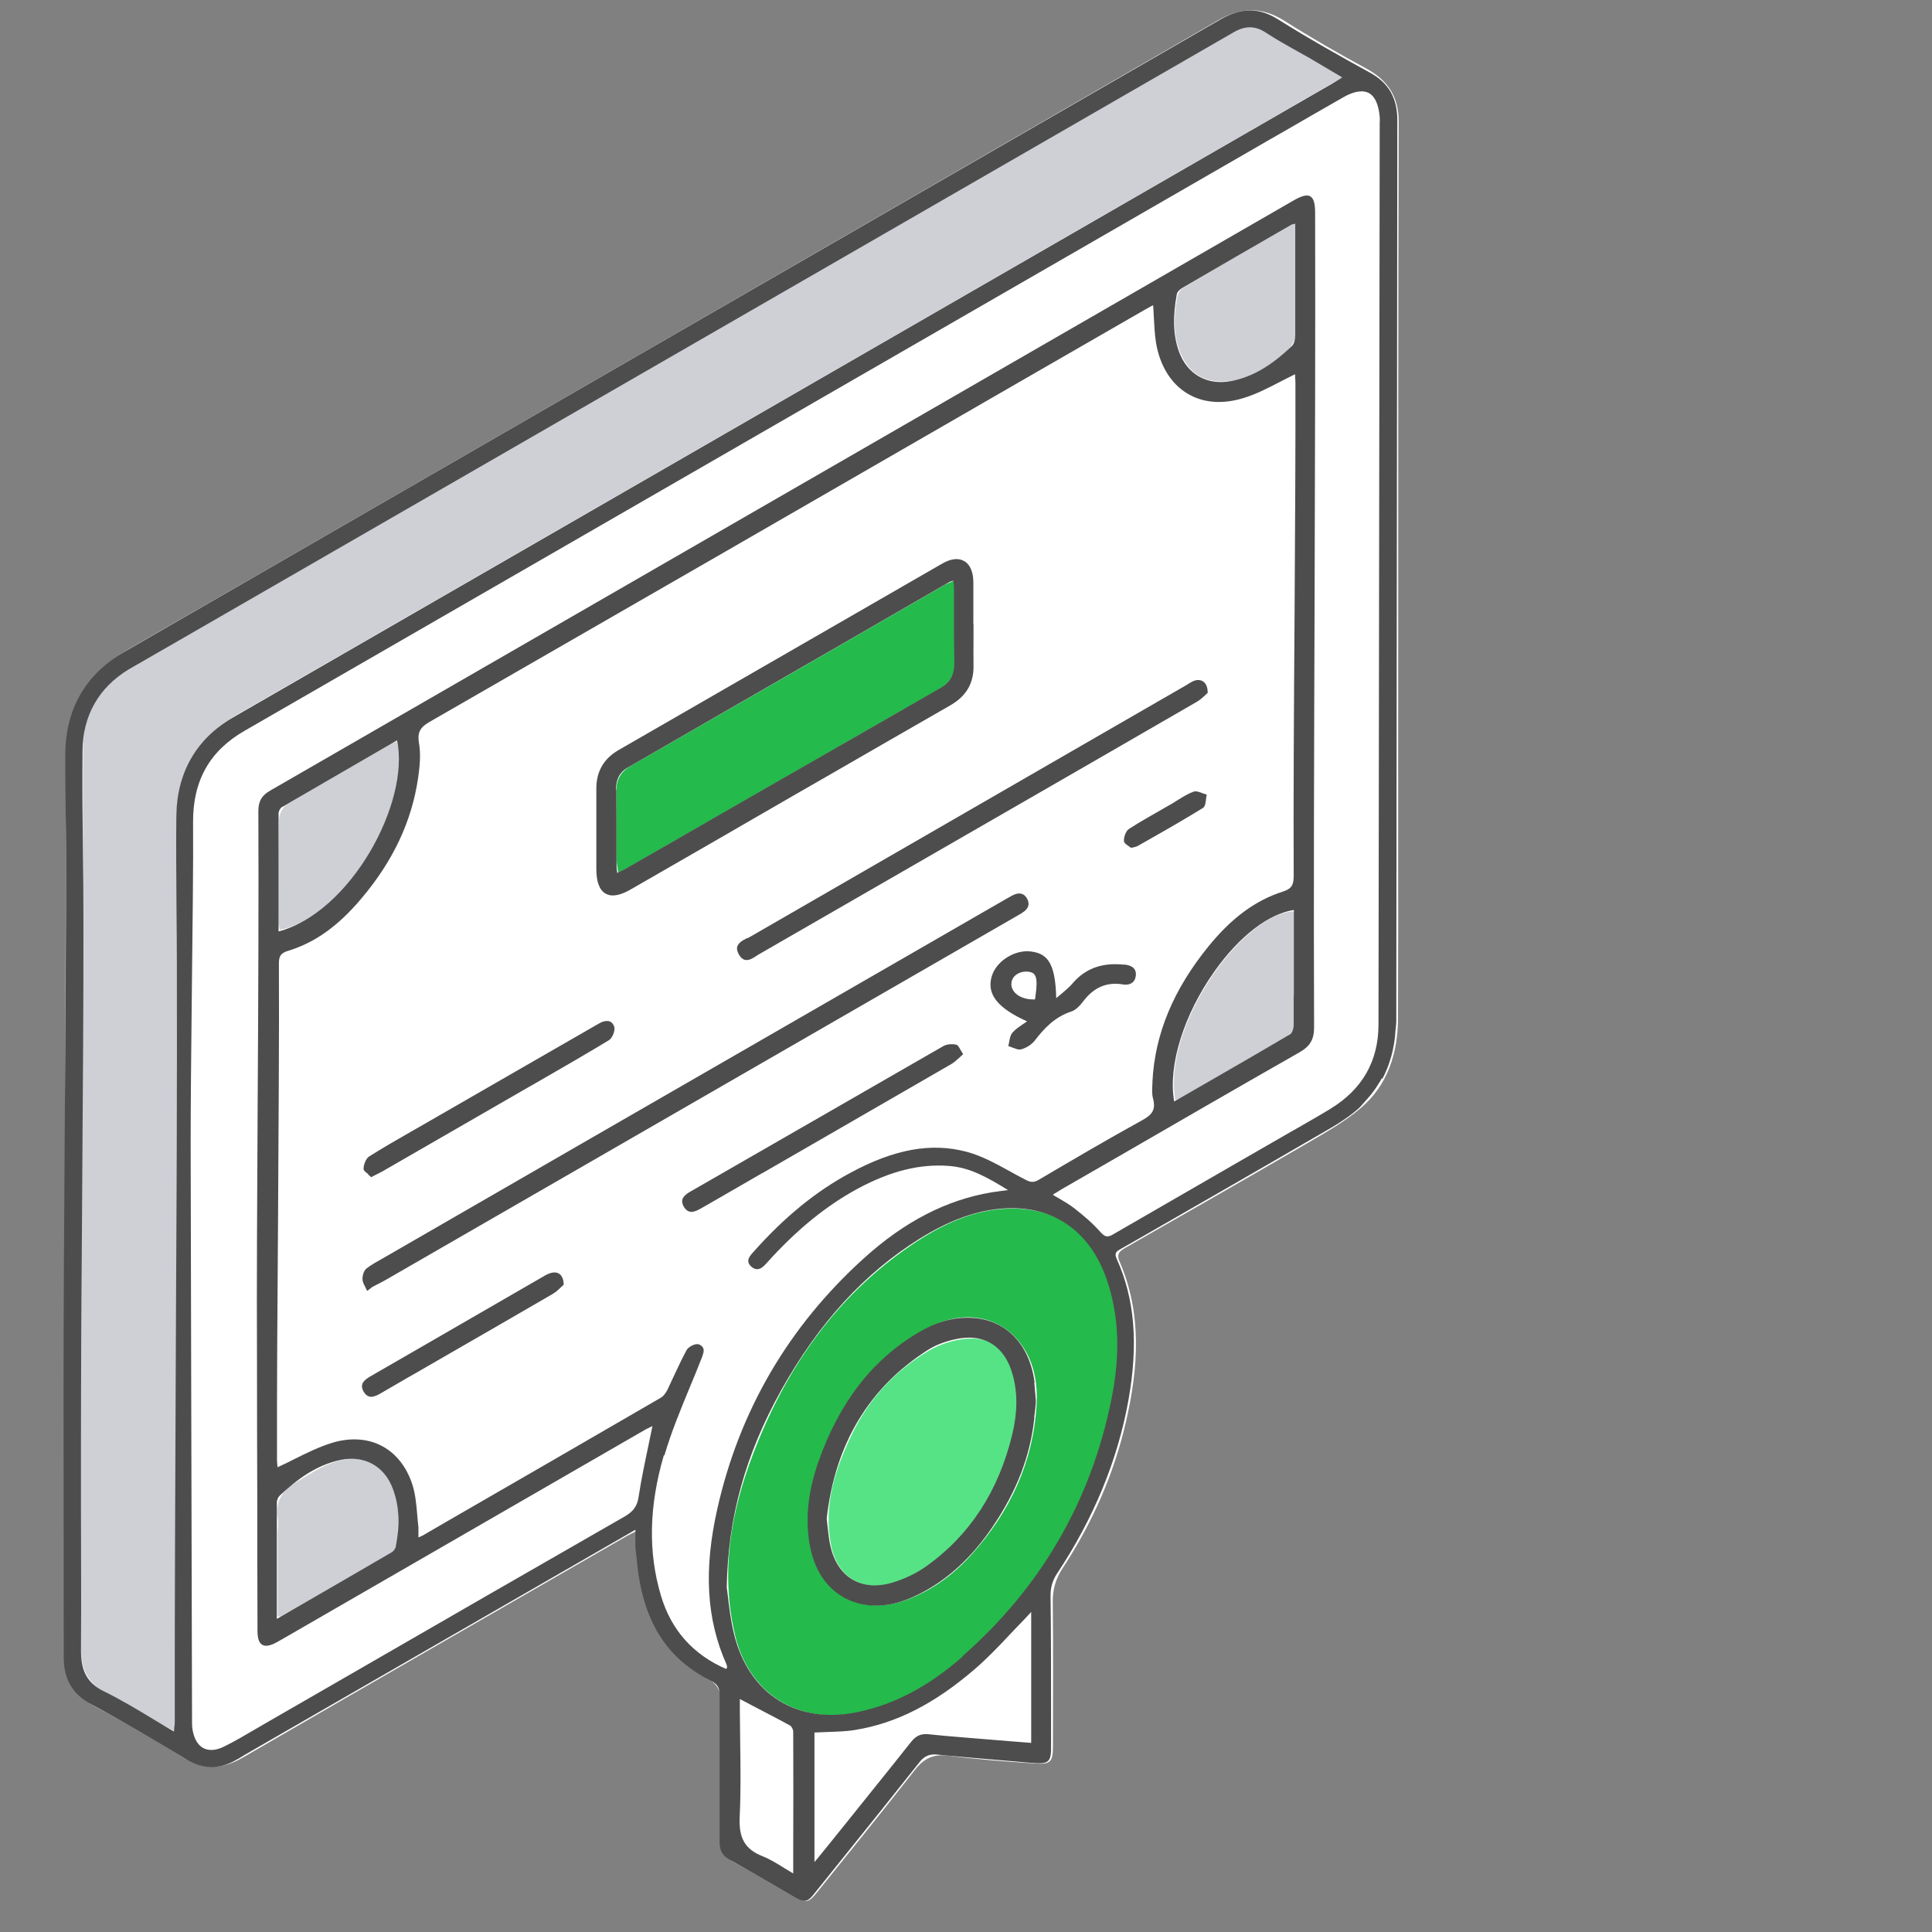 <?xml version="1.0" encoding="UTF-8"?>
<svg id="Layer_2" xmlns="http://www.w3.org/2000/svg" viewBox="0 0 111.87 111.87">
  <rect x="0" y="0" width="111.87" height="111.87" fill="#808080" stroke="none"/>
  <defs>
    <style>
      .cls-1 {
        fill: #ced0d6;
      }

      .cls-2 {
        fill: #4d4d4d;
      }

      .cls-3 {
        fill: #fff;
      }

      .cls-4 {
        fill: none;
      }

      .cls-5 {
        fill: #56e386;
      }

      .cls-6 {
        fill: #24ba4c;
      }
    </style>
  </defs>
  <g id="_圖層_1" data-name="圖層_1">
    <g>
      <g>
        <g>
          <path class="cls-3" d="M36.81,88.67c.08.88.12,1.66.22,2.42.35,2.62,1.45,4.79,3.88,6.07.64.34.84.74.84,1.43-.03,2.59,0,5.18-.01,7.78,0,.69.21,1.18.86,1.52,1.1.59,2.17,1.25,3.25,1.87.82.47.95.46,1.52-.26,1.88-2.33,3.77-4.67,5.62-7.03.52-.66,1.07-.92,1.94-.81,1.64.22,3.3.34,4.96.45.96.07,1.08-.08,1.08-1.05,0-2.77.02-5.53-.01-8.3-.01-.73.17-1.34.56-1.94,1.72-2.62,2.98-5.45,3.68-8.51.72-3.12.94-6.24-.38-9.28-.19-.44.04-.61.38-.8,3.5-2,7-4,10.49-6.03,1.06-.62,2.15-1.23,3.08-2.02,1.6-1.35,2.18-3.23,2.18-5.27.02-6.59,0-13.18.01-19.77,0-10.7,0-21.4.03-32.09,0-1.48-.65-2.42-1.91-3.1-1.59-.86-3.17-1.77-4.7-2.74-1.3-.82-2.5-.81-3.82-.05-10.84,6.27-21.69,12.53-32.53,18.79-10.18,5.87-20.35,11.75-30.54,17.61-2.38,1.37-3.65,3.34-3.66,6.11-.03,12.88-.08,25.76-.11,38.64-.01,4.45,0,8.9,0,13.36,0,1.45.55,2.5,1.88,3.2,1.68.89,3.32,1.85,4.93,2.85,1.19.74,2.29.77,3.51.06,7.4-4.29,14.83-8.56,22.24-12.83.16-.09.33-.17.56-.29Z"/>
          <path class="cls-3" d="M66.79,17.68c.11.89.14,1.72.32,2.51.56,2.51,2.67,3.6,5.17,2.72.91-.32,1.77-.78,2.74-1.22.03.29.08.55.08.82-.03,9.33-.07,18.67-.1,28,0,.59-.22.9-.79,1.17-.93.43-1.9.89-2.65,1.57-2.78,2.53-4.56,5.61-4.75,9.46,0,.09-.03.18,0,.26.35,1.27-.38,1.85-1.39,2.38-1.64.86-3.23,1.81-4.82,2.77-.52.31-.95.33-1.49.05-1.07-.55-2.14-1.15-3.29-1.47-1.86-.52-3.67-.08-5.41.69-2.64,1.18-4.79,2.98-6.71,5.1-.21.23-.49.51-.16.84.38.36.67.08.93-.2,1.73-1.91,3.65-3.56,6-4.65,1.7-.79,3.47-1.26,5.34-.79.85.21,1.64.69,2.46,1.05-.02.07-.03.14-.05.2-.45.09-.9.17-1.34.27-2.4.52-4.47,1.7-6.31,3.29-5,4.33-8.09,9.77-9.23,16.29-.44,2.5-.34,4.99.67,7.38.05.13.07.27.13.53-1.35-.54-2.33-1.35-3.01-2.48-1.14-1.88-1.39-3.96-1.3-6.11.12-2.91,1.25-5.53,2.32-8.17.17-.42.39-.83.49-1.26.06-.24-.08-.52-.12-.79-.25.13-.6.19-.73.39-.33.52-.59,1.1-.83,1.67-.24.58-.61.99-1.17,1.31-4.3,2.46-8.59,4.95-12.88,7.44-.16.1-.34.17-.57.29-.11-.85-.17-1.66-.32-2.45-.45-2.53-2.56-3.76-4.97-2.89-.97.35-1.9.81-2.92,1.25-.02-.33-.06-.62-.06-.91.03-9.29.06-18.58.08-27.88,0-.62.17-.98.82-1.18,1.93-.62,3.31-2,4.5-3.57,1.9-2.5,3.05-5.26,2.8-8.47-.04-.56.22-.9.66-1.15,3.48-2,6.95-3.99,10.43-6,6.37-3.67,12.74-7.34,19.1-11.01,4-2.3,7.99-4.61,11.99-6.91.09-.05.19-.08.34-.14ZM56.43,36.27s0,0,0,0c0-.89.04-1.77-.01-2.66-.07-1.16-.75-1.53-1.77-1.02-.1.05-.19.1-.28.16-1.36.79-2.72,1.57-4.09,2.36-4.74,2.73-9.48,5.47-14.23,8.19-1.02.58-1.52,1.41-1.49,2.59.03,1.4,0,2.81.01,4.21,0,.32.03.65.11.96.17.67.61.92,1.27.68.38-.13.74-.34,1.1-.54,3.03-1.74,6.05-3.48,9.08-5.22,2.99-1.72,5.97-3.45,8.96-5.17.93-.54,1.37-1.33,1.35-2.4-.02-.71,0-1.43,0-2.14ZM21.32,74.69c1.52-.87,3.01-1.7,4.48-2.55,10.06-5.8,20.12-11.61,30.19-17.42,1.08-.62,2.18-1.23,3.23-1.9.19-.12.34-.57.27-.79-.11-.39-.49-.35-.81-.18-.12.06-.23.13-.34.19-9.19,5.3-18.37,10.59-27.56,15.89-3.02,1.74-6.05,3.48-9.07,5.24-.77.45-.83.72-.39,1.53ZM69.96,40.04c-.03-.72-.52-.81-1.21-.41-6.32,3.65-12.65,7.3-18.98,10.95-2.2,1.27-4.41,2.54-6.61,3.81-.51.29-.61.75-.18,1,.21.12.65.03.9-.12,7.22-4.14,14.42-8.29,21.63-12.45,1.31-.75,2.61-1.51,3.9-2.28.24-.14.41-.39.54-.51ZM55.84,61.14c-.45-.8-.73-.83-1.63-.32-3.98,2.29-7.95,4.58-11.93,6.87-.77.44-1.53.88-2.29,1.33-.32.19-.56.46-.33.85.23.39.57.3.91.14.1-.05.19-.1.28-.16,4.09-2.36,8.17-4.71,12.25-7.07.91-.53,1.8-1.08,2.74-1.64ZM58.37,60.4c.06.1.12.21.18.31.33-.04.8.05.98-.13.93-.93,2.02-1.64,3.04-2.45.83-.66,1.51-1.29,2.65-1.15.17.02.39-.33.59-.51-.18-.19-.34-.52-.55-.56-1.17-.19-2.22.06-3.05.99-.26.29-.58.52-.95.85-.06-.5-.03-.87-.16-1.18-.2-.47-.41-1.04-.8-1.3-.75-.51-2.07-.03-2.59.81-.52.84-.34,1.64.55,2.3.37.28.78.5,1.09.7-.34.46-.66.89-.97,1.32ZM35.56,59.86c.04-.62-.21-.83-.64-.68-.26.09-.51.24-.75.38-2.8,1.62-5.6,3.23-8.4,4.85-1.42.82-2.84,1.63-4.23,2.5-.23.15-.45.64-.38.88.16.5.57.26.89.08,2.06-1.18,4.11-2.36,6.16-3.55,2.26-1.31,4.51-2.61,6.76-3.94.25-.15.45-.41.57-.52ZM21.5,80.94c.29-.14.51-.23.71-.35,2.47-1.42,4.93-2.83,7.39-4.26.95-.55,1.89-1.12,2.81-1.72.14-.09.22-.49.13-.63-.09-.15-.41-.24-.63-.23-.22.01-.44.17-.64.29-2.56,1.47-5.12,2.95-7.68,4.42-.75.43-1.5.85-2.22,1.32-.18.12-.31.45-.31.68,0,.16.27.31.43.48ZM70.01,46.12c-.06-.09-.11-.19-.17-.28-.37.06-.78.03-1.1.2-1.06.56-2.11,1.17-3.11,1.83-.24.15-.47.65-.39.88.15.46.57.3.91.1,1.08-.63,2.17-1.23,3.22-1.89.28-.18.42-.55.63-.84Z"/>
          <path class="cls-3" d="M37.81,82.6c-.3,1.55-.55,2.99-.89,4.4-.08.32-.44.65-.75.83-4.87,2.82-9.75,5.63-14.62,8.43-2.75,1.58-5.49,3.16-8.25,4.73-.31.18-.67.33-1.02.37-.51.06-.96-.4-1.08-1.02-.03-.15-.03-.3-.03-.45-.03-13.4-.06-26.8-.07-40.19,0-3.93.09-7.86.08-11.8,0-2.59,1-4.48,3.3-5.79,7.27-4.14,14.5-8.34,21.75-12.52,7.19-4.15,14.38-8.3,21.57-12.45,6.67-3.84,13.34-7.68,20.01-11.52.17-.1.34-.19.52-.26.83-.32,1.41-.01,1.59.85.05.25.04.52.04.77,0,17.33-.02,34.66,0,51.99,0,2.4-.98,4.17-3.08,5.37-4.05,2.31-8.07,4.65-12.09,7-.48.28-.78.21-1.17-.16-.77-.72-1.6-1.36-2.46-2.09.84-.49,1.7-1,2.56-1.5,3.81-2.19,7.62-4.39,11.44-6.57.69-.39,1.01-.91,1.01-1.72,0-15.49.02-30.99.05-46.48,0-1.76-.22-1.86-1.7-1-6.85,3.96-13.7,7.91-20.56,11.86-6.42,3.7-12.85,7.41-19.28,11.11-6.28,3.62-12.55,7.23-18.83,10.84-.57.33-.86.79-.86,1.47,0,15.71-.01,31.42-.02,47.13,0,1.13.32,1.3,1.33.72,6.95-4.01,13.9-8.01,20.84-12.02.18-.1.37-.19.68-.35Z"/>
          <path class="cls-1" d="M77.8,4.43c-1.61.94-3.1,1.8-4.59,2.66-6.93,4-13.86,7.99-20.79,11.99-6.59,3.8-13.18,7.6-19.78,11.4-6.31,3.64-12.62,7.28-18.94,10.91-2.3,1.32-3.47,3.3-3.48,5.94-.01,1.64.03,3.28.03,4.92-.03,14.26-.06,28.52-.08,42.79,0,1.45,0,2.9,0,4.34,0,.25-.03.5-.05.86-.31-.16-.53-.27-.75-.4-1.03-.59-2.03-1.25-3.1-1.75-1.16-.55-1.58-1.42-1.58-2.64.01-3.74,0-7.48,0-11.22.04-13.61.08-27.23.12-40.84,0-1.99.84-3.57,2.57-4.58,4.07-2.39,8.17-4.74,12.25-7.1,6.59-3.8,13.18-7.61,19.77-11.41,6.59-3.8,13.18-7.61,19.77-11.41,4.03-2.33,8.07-4.64,12.1-6.99.83-.48,1.52-.48,2.34.05,1.32.85,2.7,1.6,4.19,2.46Z"/>
          <path class="cls-6" d="M64.79,77.9c-.14,3.32-1.03,6.46-2.44,9.45-1.79,3.78-4.36,6.93-7.66,9.49-1.57,1.22-3.33,2.05-5.32,2.38-3.34.55-6.04-1.26-6.81-4.55-.85-3.61-.25-7.09,1.04-10.46,1.87-4.91,4.74-9.1,9.15-12.1,1.77-1.2,3.66-2.13,5.87-2.13,2.52,0,4.43,1.28,5.37,3.63.55,1.38.82,2.81.81,4.3ZM46.87,88c0,.28-.01.56,0,.84.17,3.27,2.86,4.96,5.88,3.7,1.36-.56,2.51-1.42,3.49-2.51,2.22-2.46,3.58-5.33,3.78-8.66.08-1.33-.16-2.64-1.04-3.72-1.21-1.49-3.32-1.83-5.31-.72-4.32,2.4-6.31,6.29-6.81,11.06Z"/>
          <path class="cls-3" d="M47.24,107.77v-7.44c5.47.18,9.04-3.14,12.49-6.94v7.54c-1.13-.09-2.24-.17-3.34-.25-.8-.06-1.59-.11-2.38-.2-.64-.08-1.05.22-1.42.69-1.64,2.06-3.29,4.11-4.94,6.16-.09.11-.19.22-.4.45Z"/>
          <path class="cls-1" d="M75.07,12.84c0,1.78,0,3.39,0,5,0,.17-.04.35,0,.52.23,1.31-.46,2.09-1.49,2.73-.93.57-1.89,1.05-3.02.99-1.06-.05-1.76-.63-2.18-1.58-.47-1.07-.41-2.19-.21-3.3.04-.21.19-.46.37-.56,2.11-1.25,4.23-2.47,6.53-3.8Z"/>
          <path class="cls-1" d="M16.07,93.59c0-1.58,0-3.15,0-4.72,0-.32.07-.66.01-.97-.16-.94.27-1.58,1.02-2.04.68-.41,1.35-.87,2.09-1.14,1.93-.7,3.44.16,3.79,2.16.14.81.05,1.67.01,2.5,0,.2-.19.45-.37.56-2.12,1.24-4.25,2.45-6.38,3.67-.01,0-.04,0-.16-.03Z"/>
          <path class="cls-1" d="M22.98,42.93c.95,3.23-2.74,10.11-6.78,10.91-.02-.16-.07-.32-.07-.48,0-1.96-.02-3.93.03-5.89,0-.31.21-.74.46-.89,1.99-1.2,4.01-2.35,6.03-3.51.09-.05.2-.08.33-.14Z"/>
          <path class="cls-1" d="M68.06,63.71c-.78-4.21,3.82-10.81,6.87-10.94.02.14.06.28.06.42,0,1.94,0,3.88,0,5.83,0,.46-.12.82-.56,1.07-2.02,1.15-4.02,2.32-6.03,3.48-.09.05-.19.08-.35.15Z"/>
          <path class="cls-3" d="M45.88,108.4c-.79-.43-1.64-.76-2.33-1.31-.38-.3-.65-.96-.66-1.46-.06-2.29-.01-4.57,0-6.86,0-.08.04-.15.1-.33.95.51,1.86.98,2.75,1.49.13.08.24.32.24.48.01,2.61,0,5.23,0,7.84,0,.03-.04.07-.08.15Z"/>
          <path class="cls-6" d="M55.3,33.59c0,.77,0,1.41,0,2.05,0,.86-.02,1.73.01,2.59.03.78-.29,1.31-.96,1.69-2.96,1.68-5.91,3.38-8.86,5.08-3.03,1.74-6.06,3.47-9.09,5.21-.16.09-.34.18-.6.32-.04-.28-.09-.48-.09-.68-.01-1.36,0-2.72-.02-4.08,0-.64.26-1.09.83-1.42,6.07-3.49,12.14-6.99,18.2-10.49.13-.07.27-.12.58-.26Z"/>
          <path class="cls-3" d="M60.09,57.1c-.11.24.14.76-.49.73-.52-.02-.96-.4-.97-.84,0-.42.4-.78.86-.75.52.03.6.39.6.86Z"/>
          <path class="cls-5" d="M58.98,81.2c-.54,4.23-2.28,7.67-5.97,9.93-.43.26-.95.42-1.44.56-1.72.47-3.09-.42-3.44-2.18-.48-2.36.24-4.48,1.24-6.54.98-2.01,2.47-3.6,4.38-4.74.64-.38,1.43-.64,2.17-.71,1.44-.13,2.33.56,2.72,1.94.16.58.23,1.18.33,1.74Z"/>
        </g>
        <g>
          <path class="cls-2" d="M80.05,62.46c.19-.36.34-.73.46-1.13.02-.05.03-.11.05-.16.11-.41.19-.84.23-1.29,0-.03,0-.06,0-.09.02-.24.06-.46.06-.7l.06-52.13c0-1.28-.5-2.16-1.58-2.75-1.73-.95-3.56-1.98-5.33-3.09-1.1-.69-2.12-.69-3.32,0L7.22,37.73c-2.27,1.31-3.43,3.32-3.44,5.98,0,1.02,0,2.06.02,3.07.01.79.02,1.61.02,2.42.01,4.39-.03,10.28-.07,15.98-.04,5.45-.07,11.08-.07,15.29,0,4.24.01,9.84.01,15.5,0,1.27.51,2.13,1.6,2.72,1.94,1.04,3.87,2.2,5.49,3.18.93.56,1.84.6,2.78.1.21-.11.41-.23.6-.35.12-.07.24-.14.36-.21l3.61-2.08c5.39-3.1,10.77-6.21,16.16-9.31.67-.39,1.35-.78,2.12-1.22l.38-.22c0,.13,0,.24,0,.34,0,.22,0,.4,0,.58,0,.17.03.35.05.52.01.09.02.19.03.28.31,3.5,1.68,5.73,4.31,7.03.42.21.5.48.49.89,0,1.48,0,2.98,0,4.43,0,1.32,0,2.69,0,4.03,0,.48.17.78.59,1.01.93.52,1.86,1.06,2.76,1.59l.82.48c.34.2.55.31.73.31.22,0,.39-.17.69-.56.5-.63,1.01-1.25,1.51-1.88,1.47-1.83,2.99-3.72,4.47-5.59.29-.37.59-.49,1.06-.44,1.2.12,2.42.22,3.6.32.58.05,1.16.1,1.74.15.6.05.88.05,1.04-.1.16-.15.19-.41.18-.99,0-.68,0-1.36,0-2.04,0-2.14,0-4.36-.03-6.54,0-.49.11-.88.38-1.29,2.12-3.19,3.51-6.57,4.13-10.03.58-3.26.37-5.86-.68-8.19-.16-.35,0-.44.25-.58l1.35-.77c3.18-1.83,6.47-3.71,9.7-5.59.15-.09.3-.17.45-.26.77-.44,1.57-.9,2.24-1.49.17-.15.29-.32.44-.48.04-.04.07-.08.11-.12.28-.31.51-.65.72-1,.03-.05.06-.11.09-.16ZM42.86,100.88c0-.59-.02-1.21-.02-1.81v-.69c.26.13.51.27.76.4.74.39,1.45.75,2.14,1.13.1.05.19.24.19.36.01,2.29.01,4.56,0,6.96v1.25c-.18-.11-.36-.22-.53-.32-.42-.26-.82-.51-1.25-.68-1.01-.4-1.38-1.04-1.32-2.28.07-1.43.05-2.89.03-4.3ZM77.06,64.19c-.62.38-1.26.74-1.88,1.1l-.46.26c-.88.51-1.76,1.01-2.64,1.52-2.5,1.44-5.08,2.93-7.62,4.4-.35.21-.5.14-.76-.15-.46-.52-.99-.96-1.5-1.36-.26-.2-.54-.37-.85-.55-.13-.07-.26-.15-.39-.23.07-.05.14-.09.21-.13.13-.08.23-.15.34-.21,1.03-.59,2.06-1.19,3.09-1.78,3.49-2.02,7.09-4.1,10.65-6.13.61-.35.84-.74.84-1.44-.03-7.32,0-16.26.03-24.91.02-7.7.05-15.66.03-22.23,0-.57-.08-.86-.28-.98-.19-.11-.49-.04-.99.25L15.66,45.77c-.51.29-.7.63-.7,1.2.02,4.62,0,10.83-.04,16.84-.03,5.46-.06,10.61-.04,14.68,0,3.06.01,6.13.02,9.19,0,2.25,0,4.49.01,6.74,0,.45.09.72.28.82.18.11.46.06.84-.15.11-.06.22-.12.32-.18,7-4.04,14-8.08,21-12.12.11-.06.23-.12.34-.17.03-.01.06-.03.09-.05-.08.39-.16.78-.24,1.16-.21,1-.41,1.95-.56,2.93-.08.55-.3.85-.79,1.14-5.39,3.09-10.86,6.24-16.14,9.29-1.55.89-3.1,1.79-4.65,2.68-.21.12-.41.24-.62.36-.58.34-1.19.7-1.8,1-.46.23-.87.26-1.19.1-.33-.17-.55-.54-.64-1.07-.03-.17-.03-.35-.03-.52v-.02c-.02-6.69-.03-13.38-.05-20.08l-.03-13.38c0-2.09.03-5.37.07-8.85.04-3.66.09-7.44.07-9.71-.01-2.41.97-4.14,3.01-5.3L72.59,8.62c.53-.31,1.07-.62,1.6-.92,1.17-.68,2.39-1.38,3.58-2.06.42-.24.77-.35,1.07-.35.15,0,.29.03.41.09.36.19.57.65.64,1.37.01.12.01.25,0,.37,0,.04,0,.08,0,.12l-.07,52.08c0,2.12-.94,3.76-2.78,4.88h0ZM55.75,95.91c-1.94,1.71-3.91,2.76-6.02,3.21-3.54.77-6.38-1-7.23-4.52-.19-.77-.28-1.57-.35-2.15-.02-.21-.05-.39-.07-.52.07-4.07,1.08-7.71,3.16-11.44,2.18-3.9,4.81-6.77,8.02-8.77,1.63-1.01,3.08-1.56,4.56-1.72.27-.03.53-.04.79-.04,2.57,0,4.53,1.45,5.45,4.06.73,2.07.83,4.36.3,6.98-1.18,5.91-4.09,10.92-8.64,14.91ZM74.91,57.64c0,.56,0,1.14,0,1.71,0,.2-.09.47-.21.54-1.76,1.04-3.5,2.04-5.34,3.1-.46.26-.91.53-1.37.79-.37-2.07.55-5.03,2.35-7.56,1.43-2.01,3.1-3.3,4.58-3.53v1.4c0,.96,0,1.91,0,2.86,0,.23,0,.46,0,.69ZM75,16.08c0,1.08,0,2.21,0,3.31,0,.22-.05.51-.19.64-1.18,1.14-2.29,1.79-3.5,2.03-1.42.28-2.59-.39-3.06-1.75-.32-.93-.35-1.94-.11-3.27.02-.13.18-.29.32-.37,2.11-1.23,4.26-2.47,6.34-3.67.02-.01.06-.02.11-.03.03,0,.06,0,.09-.02v.64c0,.44,0,.87,0,1.3,0,.4,0,.79,0,1.19ZM16.13,53.94v-1.31c0-1.9,0-3.7,0-5.53,0-.13.1-.31.19-.36,1.78-1.04,3.6-2.09,5.36-3.11l1.31-.76c.77,3.59-2.69,9.98-6.88,11.07ZM16.03,93.73v-1.25c0-1.89,0-3.68,0-5.48,0-.14.07-.31.17-.4.91-.85,2.04-1.76,3.55-2.07.21-.04.41-.06.61-.06,1.08,0,1.95.61,2.37,1.69.38.98.44,2.06.19,3.38-.02.13-.13.28-.25.35-1.85,1.08-3.7,2.15-5.66,3.28l-.98.57ZM10.22,52.6c.01,1.08.02,2.19.02,3.28.01,6.51-.02,14.55-.06,22.34-.03,7.47-.07,15.2-.06,21.47,0,.11-.01.22-.03.36,0,.06-.01.13-.02.21-.41-.24-.82-.49-1.22-.73-.96-.58-1.86-1.12-2.82-1.59-.96-.47-1.35-1.16-1.34-2.4.02-2.8,0-5.65,0-8.41,0-1.13,0-2.26,0-3.39,0-4.1.03-9.63.07-14.97.04-5.56.08-11.31.07-15.56,0-1.25-.01-2.52-.03-3.74-.02-1.97-.04-4.01-.02-6.01.02-2.03.94-3.65,2.66-4.69L71.43,1.87c.33-.19.64-.29.94-.29s.61.1.93.31c.56.37,1.15.7,1.72,1.02.27.15.56.31.84.47.43.25.85.5,1.3.77l.56.33c-.07.04-.13.08-.19.12-.14.09-.25.16-.37.23L13.48,41.55c-2.11,1.22-3.24,3.19-3.27,5.69-.02,1.78,0,3.6.01,5.36ZM38.47,84.28c.4-1.37.96-2.71,1.5-4.02.21-.51.43-1.03.63-1.55l.02-.05c.08-.21.17-.43.1-.6-.04-.09-.13-.17-.26-.22-.03,0-.06-.01-.09-.01-.21,0-.52.18-.61.34-.25.46-.48.95-.7,1.42-.13.28-.27.57-.4.86-.08.16-.22.38-.39.48-4.16,2.42-8.4,4.86-12.5,7.23l-1.22.71c-.05.03-.11.06-.2.1-.03.02-.07.03-.12.05,0-.07,0-.13,0-.18,0-.15,0-.27,0-.4-.03-.24-.05-.48-.07-.72-.05-.57-.1-1.17-.27-1.72-.67-2.12-2.48-3.09-4.61-2.47-.77.23-1.52.6-2.24.96-.31.16-.64.32-.97.47,0,0,0-.02,0-.03-.01-.09-.03-.24-.03-.38-.01-3.76.02-8.92.06-13.9.03-5.33.07-10.85.05-14.84,0-.41.07-.61.52-.75,1.56-.47,2.92-1.44,4.27-3.05,1.83-2.17,2.9-4.45,3.27-6.96.09-.62.17-1.35.05-2.03-.11-.67.12-.94.65-1.24,11.34-6.52,22.87-13.17,34.01-19.6l7.36-4.24c.12-.07.24-.13.36-.2.04-.02.09-.04.13-.07.02.23.03.46.04.68.03.52.05,1.01.13,1.51.22,1.3.85,2.33,1.77,2.9.91.57,2.05.67,3.29.29.72-.22,1.38-.56,2.08-.92.29-.15.6-.31.91-.46,0,.02,0,.04,0,.06,0,.11.02.27.02.43.01,3.66-.02,8.44-.05,13.51-.04,5.41-.07,11.02-.05,15.05,0,.55-.14.75-.64.91-1.58.51-2.94,1.51-4.28,3.15-2.05,2.52-3.12,5.09-3.26,7.86v.11c-.02.3-.04.6.04.88.17.65-.09.94-.64,1.24-2.07,1.14-4.09,2.33-5.99,3.45-.32.19-.52.12-.8-.03-.3-.15-.6-.32-.89-.48-.8-.44-1.62-.89-2.49-1.12-2.05-.54-4.18-.15-6.72,1.22-1.99,1.07-3.83,2.57-5.62,4.59-.21.23-.47.52-.12.84.11.1.23.15.34.15h.02c.2-.01.37-.17.52-.34,1.72-1.92,3.46-3.34,5.32-4.34,1.89-1.01,3.55-1.42,5.23-1.3,1.26.09,2.28.69,3.44,1.4-.12.02-.22.03-.32.04-.24.03-.44.06-.63.09-2.62.44-5.05,1.69-7.42,3.84-4.33,3.92-7.18,8.79-8.46,14.47-.8,3.54-.64,6.41.53,9.03.02.05.03.11.03.17,0,.01-.01.04-.03.06,0,0-.01.02-.02.03-1.92-.83-3.19-2.26-3.78-4.25-.75-2.52-.69-5.18.17-8.13ZM47.16,100.32c.24-.01.48-.02.72-.03.54-.02,1.1-.03,1.64-.12,2.39-.39,4.58-1.51,6.91-3.51.71-.61,1.37-1.3,2-1.97.28-.3.58-.61.87-.91.09-.09.17-.18.29-.31l.12-.13v7.58l-1.14-.09c-.74-.06-1.47-.12-2.21-.18-.24-.02-.48-.04-.72-.06-.61-.05-1.24-.1-1.86-.17-.44-.05-.74.08-1.03.45-1.25,1.58-2.54,3.17-3.78,4.72-.37.46-.75.93-1.12,1.39-.16.2-.32.4-.52.64l-.17.2v-7.51ZM37.76,89.35s0-.01,0-.02c0,0,0,.01,0,.02ZM38.03,91.48c-.01-.05-.02-.11-.03-.16.01.05.02.11.03.16Z"/>
          <path class="cls-2" d="M34.53,50.32c0,.74.18,1.22.53,1.42.12.07.26.11.42.11.29,0,.65-.12,1.06-.36l2.78-1.6c1.51-.87,3.03-1.74,4.54-2.62,1.38-.8,2.77-1.6,4.15-2.39,2.34-1.35,4.68-2.7,7.02-4.04.92-.53,1.36-1.28,1.34-2.3-.01-.54,0-1.09,0-1.63,0-.24,0-.48,0-.72v-.03h-.01c0-.23,0-.46,0-.7,0-.57,0-1.16,0-1.74,0-.6-.19-1.04-.53-1.23-.34-.2-.79-.14-1.3.16-6.27,3.61-12.43,7.16-18.71,10.78-.87.5-1.3,1.26-1.29,2.26,0,.89,0,1.79,0,2.67,0,.65,0,1.31,0,1.96ZM35.67,45.71c0-.58.21-1,.67-1.26l5.67-3.27c4.32-2.49,8.65-4.98,12.97-7.48.04-.02.08-.04.14-.05.02,0,.05-.02.08-.03,0,.05.01.1.02.15.01.12.02.22.02.32,0,.51,0,1.02,0,1.54,0,.91,0,1.85.02,2.78,0,.66-.25,1.11-.81,1.43-4.29,2.46-8.66,4.97-12.88,7.39-1.8,1.04-3.6,2.07-5.4,3.1-.09.05-.19.1-.3.15-.04.02-.09.04-.13.07,0-.05-.01-.11-.02-.15-.01-.12-.02-.22-.02-.32,0-.52,0-1.04,0-1.56,0-.93,0-1.88-.01-2.82Z"/>
          <path class="cls-2" d="M59.19,52.85c.36-.21.46-.5.28-.82-.18-.32-.47-.38-.85-.18-.1.05-.19.11-.29.16l-12.04,6.94c-7.97,4.59-15.94,9.19-23.91,13.79-.09.05-.18.1-.28.16-.3.17-.61.34-.88.55-.15.12-.24.41-.23.61,0,.16.08.31.16.46.03.06.06.12.09.19l.02.04.3-.23c.08-.04.15-.08.23-.12.17-.09.36-.18.53-.28,5.5-3.17,11.01-6.35,16.51-9.52,5.5-3.17,11.01-6.35,16.51-9.52l3.85-2.22Z"/>
          <path class="cls-2" d="M43.26,54.32c-.24.12-.5.26-.57.49-.04.14,0,.29.1.47.1.17.21.26.34.3.03,0,.06.01.1.01.2,0,.41-.13.6-.26.06-.04.12-.08.18-.11,4.83-2.78,9.74-5.61,14.49-8.35l5.17-2.98c1.86-1.07,3.78-2.18,5.66-3.27.18-.11.33-.25.46-.37.05-.05.09-.09.13-.12h.01v-.02c0-.29-.08-.51-.25-.64-.14-.1-.32-.12-.51-.06-.12.04-.23.11-.33.17-.04.02-.07.04-.11.07l-3.92,2.26c-7,4.04-14.23,8.21-21.35,12.32-.06.03-.12.07-.19.1Z"/>
          <path class="cls-2" d="M44.14,67.93c.98-.56,1.95-1.13,2.93-1.69,2.63-1.52,5.35-3.09,8.02-4.63.16-.09.29-.22.44-.35.07-.07.14-.13.22-.2l.02-.02-.02-.03c-.05-.08-.1-.16-.14-.23-.08-.15-.15-.27-.24-.29-.22-.05-.54-.04-.76.09-4.46,2.56-8.99,5.17-13.37,7.69l-1.22.7c-.23.13-.45.28-.51.49-.03.13,0,.27.09.42.13.21.28.29.44.29.18,0,.38-.1.57-.21l1.27-.73c.75-.43,1.5-.87,2.25-1.3Z"/>
          <path class="cls-2" d="M65.11,55.86c-.18-.02-.36-.03-.53-.03-1.03,0-1.85.37-2.49,1.13-.17.2-.38.37-.61.57-.1.08-.21.17-.32.27-.05-1.88-.42-2.57-1.43-2.7-.08-.01-.16-.02-.24-.02-.9,0-1.83.64-2.07,1.47-.29,1.02.34,1.82,2.05,2.59-.09.06-.17.12-.26.18-.22.15-.43.29-.59.48-.11.13-.15.32-.18.51-.02.08-.03.16-.05.24v.03s.02,0,.02,0c.07.02.15.05.22.08.14.05.27.11.4.11.03,0,.07,0,.1-.01.3-.08.61-.28.78-.5.53-.69,1.15-1.37,2.12-1.69.29-.09.54-.39.71-.61.61-.8,1.36-1.11,2.27-.96.23.04.43,0,.56-.11.12-.09.18-.23.2-.41.04-.49-.36-.59-.66-.63ZM59.93,57.87s-.07,0-.11,0c-.39,0-.76-.12-.99-.33-.17-.15-.26-.34-.27-.54,0-.19.07-.37.21-.5.16-.15.39-.24.64-.24.03,0,.06,0,.09,0,.2.02.33.07.4.17.15.19.16.58.03,1.44Z"/>
          <path class="cls-2" d="M21.31,68.01c.06.04.12.09.16.13l.02.02h.02c.09-.06.18-.1.26-.14.14-.07.26-.13.37-.19,2.74-1.58,5.48-3.16,8.22-4.74.32-.18.64-.37.96-.55,1.3-.75,2.64-1.52,3.94-2.31.2-.12.37-.55.31-.77-.05-.15-.13-.26-.25-.31-.16-.06-.38-.03-.61.1-.07.04-.14.08-.21.12l-4.45,2.56c-1.86,1.07-3.73,2.15-5.59,3.22-.23.13-.47.27-.7.4-.79.45-1.6.92-2.38,1.41-.19.12-.32.46-.33.71,0,.11.13.21.28.32Z"/>
          <path class="cls-2" d="M32.36,73.74c-.2-.11-.47-.07-.79.11-2.43,1.4-4.89,2.82-7.27,4.2-.95.55-1.91,1.1-2.86,1.65-.32.19-.64.42-.39.87.09.16.2.26.32.29.04.01.08.02.12.02.17,0,.35-.09.5-.17.33-.19.67-.39,1-.58.38-.22.75-.44,1.13-.65l1.8-1.04c2-1.15,4.06-2.34,6.09-3.52.19-.11.35-.27.48-.39.05-.05.1-.1.14-.13h.01s0-.03,0-.03c-.01-.31-.11-.53-.29-.63Z"/>
          <path class="cls-2" d="M69.61,45.92c-.17-.06-.35-.13-.5-.08-.31.11-.59.29-.87.46-.11.07-.22.13-.32.2-.2.12-.41.23-.61.35-.64.37-1.31.74-1.94,1.15-.18.12-.3.46-.29.69,0,.12.15.22.28.31.05.03.1.07.13.09h.01s.02,0,.02,0c.07-.02.12-.03.17-.04.08-.02.13-.03.18-.06.26-.15.52-.3.79-.45.99-.56,2.01-1.15,3-1.76.12-.08.15-.28.17-.49.01-.09.02-.18.04-.26v-.03s-.03,0-.03,0c-.07-.02-.15-.05-.22-.07Z"/>
          <path class="cls-2" d="M59.91,80.06c-.29-2.21-1.63-3.62-3.58-3.75-.11,0-.22-.01-.33-.01-.93,0-1.85.28-2.81.85-2.7,1.6-4.6,4.06-5.81,7.52-.58,1.66-.75,3.19-.51,4.69.34,2.1,1.66,3.44,3.53,3.6.12,0,.23.01.35.01.78,0,1.57-.21,2.46-.66,1.64-.82,3.03-2.09,4.25-3.88,1.42-2.08,2.2-4.15,2.43-6.3,0-.03,0-.06,0-.09.03-.31.09-.62.09-.94h0c-.01-.13-.02-.25-.03-.36-.02-.24-.04-.46-.06-.68ZM58.61,83.07c-.79,3.28-2.47,5.85-5,7.64-.58.41-1.26.73-1.98.94-.86.25-1.64.18-2.27-.19-.64-.38-1.08-1.06-1.28-1.96-.07-.32-.11-.66-.15-1.02-.02-.17-.04-.36-.06-.55.48-4.31,2.45-7.6,5.87-9.77.39-.25.89-.45,1.47-.59,1.71-.42,2.96.32,3.43,2.04.29,1.05.28,2.18-.03,3.46Z"/>
        </g>
      </g>
      <rect class="cls-4" width="111.87" height="111.87"/>
    </g>
  </g>
</svg>